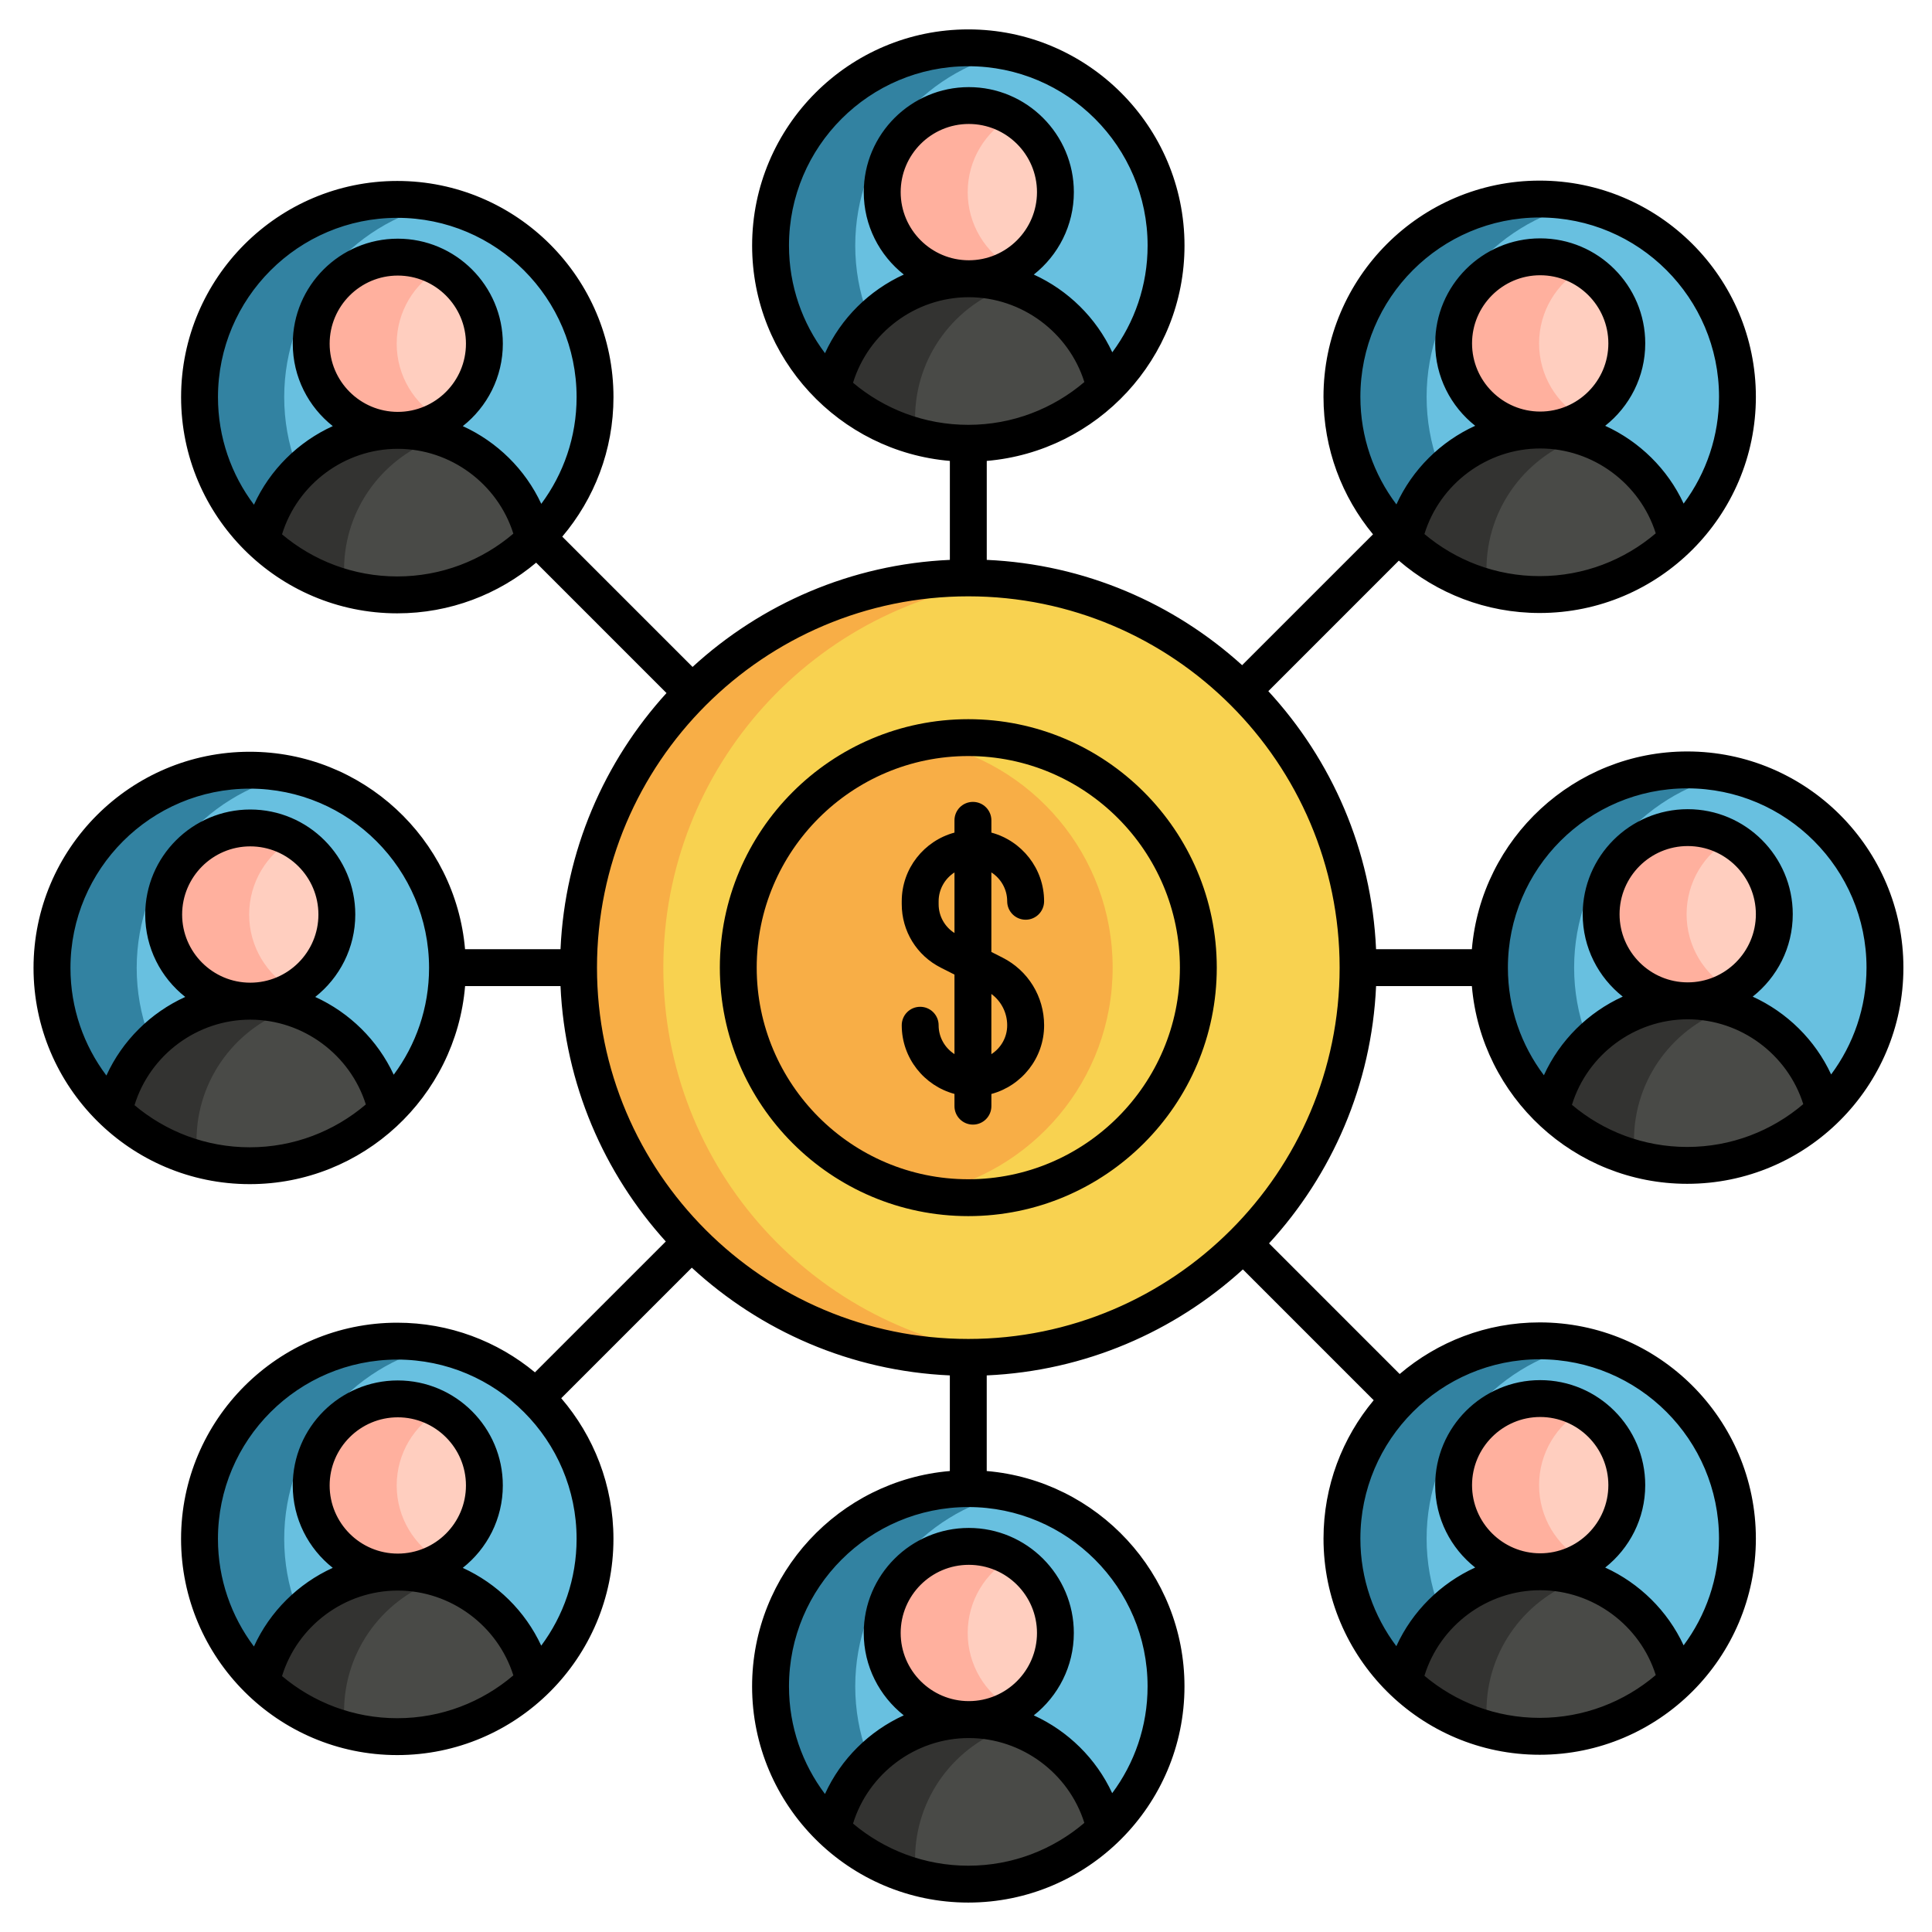 <?xml version="1.0" encoding="UTF-8"?>
<svg xmlns="http://www.w3.org/2000/svg" xmlns:xlink="http://www.w3.org/1999/xlink" version="1.1" id="Layer_1" x="0px" y="0px" width="85px" height="85px" viewBox="0 0 85 85" xml:space="preserve">
<g id="Layer_1_1_" display="none">
	<path display="inline" fill="#030303" d="M42.807,4.472c11.269,0,22.541,0.083,33.808-0.04c4.668-0.05,8.201,3.523,8.171,8.15   c-0.093,14.03-0.03,28.062-0.036,42.092c-0.001,3.911-2.402,6.93-6.115,7.725c-0.722,0.156-1.455,0.146-2.188,0.146   c-6.227,0.003-12.452,0.012-18.68-0.011c-0.637-0.005-0.884,0.112-0.861,0.819c0.055,1.888,0.041,3.774,0.005,5.662   c-0.011,0.575,0.123,0.765,0.731,0.756c2.533-0.035,5.07-0.043,7.604-0.002c2.022,0.033,3.799,0.73,5.179,2.271   c0.86,0.957,1.315,2.081,1.313,3.38c-0.004,1.27,0.004,2.536-0.002,3.807c-0.004,1.282-0.434,1.723-1.721,1.723   c-10.113,0.003-20.229,0-30.343,0c-7.945,0-15.89,0.002-23.835,0c-1.569,0-1.926-0.359-1.928-1.938c0-0.985,0-1.973,0-2.959   c0-3.25,1.911-5.522,5.111-6.137c1.094-0.208,2.189-0.146,3.286-0.151c1.888-0.014,3.776-0.037,5.662,0.014   c0.662,0.021,0.786-0.19,0.773-0.801c-0.04-1.858-0.05-3.723,0.003-5.578c0.021-0.73-0.233-0.864-0.905-0.862   c-6.311,0.022-12.622,0.006-18.933,0.018c-3.29,0.009-5.734-1.385-7.253-4.317c-0.511-0.986-0.75-2.062-0.75-3.174   c-0.003-14.371-0.021-28.738,0.01-43.105C0.925,7.689,4.33,4.485,8.742,4.481C20.098,4.464,31.452,4.472,42.807,4.472z    M74.936,42.17c-1.026,0.671-1.494,1.51-0.854,2.717c0.128,0.24,0.154,0.535,0.217,0.807c0.08,0.353,0.286,0.531,0.649,0.523   c1.06,0.271,2.118,0.547,3.18,0.819c1.106,0.296,2.214,0.595,3.322,0.888c0.353,0.094,0.618,0.137,0.601-0.416   c-0.041-1.316-0.031-2.638-0.002-3.955c0.01-0.432-0.166-0.585-0.546-0.673c-1.116-0.26-2.226-0.543-3.338-0.817   c-0.531-0.146-1.083-0.241-1.589-0.447C75.837,41.315,75.316,41.498,74.936,42.17z M80.848,39.854   c0.037,0.02,0.075,0.039,0.114,0.058c-0.017-0.042-0.034-0.083-0.051-0.125c-0.06-0.124-0.103-0.262-0.183-0.37   c-2.58-3.447-7.891-3.564-10.854-0.207c-0.59,0.668-1.184,0.963-2.063,0.733c-5.571-1.457-11.148-2.902-16.729-4.34   c-0.768-0.198-1.188-0.633-1.341-1.429c-0.646-3.31-3.31-5.64-6.655-5.796c-1.201-0.056-2.37,0.157-3.539,0.887   c1.757,0.452,3.354,0.897,4.969,1.264c0.905,0.206,1.41,0.689,1.625,1.59c0.287,1.202,0.631,2.391,0.979,3.577   c0.183,0.612,0.032,1.105-0.394,1.543c-0.94,0.97-1.888,1.936-2.826,2.907c-0.478,0.493-1.016,0.624-1.688,0.435   c-1.353-0.379-2.715-0.724-4.083-1.045c-0.324-0.076-0.655-0.3-1.094-0.127c0.127,0.184,0.211,0.325,0.315,0.45   c2.805,3.407,7.819,3.493,10.792,0.141c0.646-0.726,1.271-0.942,2.221-0.69c5.402,1.437,10.814,2.847,16.238,4.209   c1.008,0.254,1.539,0.721,1.732,1.756c0.355,1.889,1.434,3.345,3.023,4.399c2.127,1.416,5.152,1.556,6.933,0.339   c-0.248-0.279-0.608-0.271-0.923-0.354c-1.355-0.362-2.719-0.711-4.084-1.038c-0.698-0.168-1.145-0.553-1.333-1.251   c-0.338-1.247-0.7-2.488-1.039-3.734c-0.19-0.707-0.05-1.313,0.503-1.847c0.833-0.799,1.657-1.611,2.425-2.471   c0.642-0.716,1.328-0.907,2.259-0.643C77.672,39.123,79.232,39.597,80.848,39.854z M71.443,52.832   c-0.848-0.587-1.752-0.85-2.815-0.828c-3.257,0.059-6.517,0.061-9.772-0.003c-0.922-0.019-1.551,0.265-2.021,1.006   c-0.657,0.611-1.38,0.72-2.146,0.233c-1.453-0.924-2.764-0.811-4.408-0.139c-1.754,0.717-2.854,1.608-3.25,3.438   c-0.166,0.771-0.733,1.168-1.543,1.168c-1.771,0.002-3.542,0.002-5.313,0c-0.764-0.001-1.273-0.366-1.532-1.085   c-0.114-0.315-0.284-0.62-0.35-0.942c-0.254-1.255-0.949-2.021-2.247-2.209c-0.243-0.035-0.501-0.139-0.697-0.283   c-1.479-1.104-2.923-0.855-4.375,0.054c-0.766,0.479-1.487,0.379-2.144-0.234c-0.472-0.745-1.102-1.046-2.026-1.006   c-1.852,0.08-3.709,0.021-5.564,0.024c-4.58,0.009-9.161,0.021-13.741,0.031c-1.038-0.231-1.361-0.593-1.361-1.597   c-0.007-12.816-0.008-25.636,0-38.455c0-1.399,0.862-2.254,2.25-2.313C8.583,9.683,8.78,9.688,8.977,9.688   c22.568,0,45.134,0,67.705,0c0.281,0,0.563-0.004,0.844,0.021c1.107,0.103,1.912,0.931,1.99,2.044   c0.021,0.281,0.01,0.563,0.01,0.845c0,7.241,0,14.481,0.009,21.722c0,0.31-0.146,0.677,0.282,0.877   c0.785,0.365,1.439,0.938,2.223,1.531c0-0.281,0-0.44,0-0.6c0-7.974,0.008-15.947-0.004-23.92c-0.006-2.98-2.066-5.029-5.061-5.03   c-22.767-0.006-45.531-0.006-68.293,0C5.654,7.181,3.618,9.25,3.61,12.293c-0.008,3.156-0.002,6.311-0.002,9.467   c0,10.96,0.006,21.92-0.006,32.879c-0.002,1.52,0.449,2.82,1.55,3.873c1.112,1.066,2.479,1.317,3.97,1.316   c22.455-0.014,44.911-0.01,67.366-0.01c0.31,0,0.619-0.004,0.93-0.021c2.211-0.107,4.032-1.611,4.475-3.794   c0.342-1.685,0.078-3.396,0.15-5.233C78.824,53.631,75.311,54.195,71.443,52.832z M74.945,34.031   c0.308,0.015,0.627-0.016,0.922,0.054c0.855,0.204,0.976-0.165,0.972-0.946c-0.034-6.354-0.019-12.709-0.019-19.064   c0-1.797,0-1.797-1.872-1.635c-0.169-0.015-0.335-0.044-0.503-0.044C52.814,12.394,31.182,12.397,9.55,12.38   c-0.608,0-0.729,0.175-0.728,0.75c0.017,11.802,0.02,23.604-0.006,35.405c-0.001,0.705,0.233,0.802,0.849,0.799   c4.844-0.021,9.689-0.012,14.534-0.012c0.269,0,0.537,0,0.967,0c-0.768-0.805-0.59-1.563-0.155-2.262   c0.853-1.365,0.727-2.57,0.132-4.112c-0.715-1.852-1.674-3.013-3.592-3.436c-0.753-0.166-1.068-0.736-1.059-1.518   c0.021-1.662,0.005-3.323,0.006-4.985c0.001-1.238,0.155-1.615,1.328-1.917c1.692-0.437,2.481-1.452,3.196-3.057   c0.773-1.735,0.805-3.118-0.13-4.655c-0.489-0.804-0.248-1.476,0.405-2.103c1.138-1.091,2.236-2.224,3.353-3.339   c0.917-0.916,1.249-1.059,2.363-0.427c1.477,0.838,2.726,0.743,4.346,0.105c1.782-0.702,2.845-1.629,3.262-3.439   c0.199-0.863,0.836-1.189,1.712-1.175c1.548,0.027,3.099,0.007,4.646,0.007c1.457,0,1.775,0.124,2.166,1.48   c0.442,1.54,1.338,2.305,2.832,2.987c1.822,0.833,3.313,0.928,4.961-0.115c0.65-0.41,1.287-0.222,1.828,0.331   c0.905,0.927,1.825,1.839,2.748,2.75c1.911,1.888,1.873,1.699,0.729,4.084c-0.419,0.874-0.572,1.615,0.011,2.481   c0.37,0.548,0.657,1.205,0.782,1.852c0.205,1.044,0.806,1.515,1.77,1.842c2.659,0.903,2.346,0.848,2.355,3.405   c0.004,0.758-0.247,1.707,0.111,2.224c0.394,0.564,1.435,0.473,2.182,0.703c0.023,0.008,0.053,0.018,0.079,0.028   c0.321,0.131,0.567,0.053,0.823-0.2C70.182,35.062,72.412,34.192,74.945,34.031z M28.872,35.802   c-0.384-7.415,5.85-14.176,13.27-14.392c7.521-0.219,13.526,4.876,14.538,12.356c0.051,0.375,0.184,0.542,0.524,0.628   c1.553,0.393,3.104,0.795,4.653,1.2c0.383,0.1,0.592,0.101,0.604-0.429c0.043-1.681,0.068-1.681-1.525-2.302   c-0.263-0.102-0.519-0.222-0.785-0.305c-0.648-0.203-1.034-0.629-1.195-1.291c-0.393-1.594-1.021-3.091-1.874-4.496   c-0.317-0.524-0.33-1.057-0.063-1.607c0.172-0.354,0.32-0.717,0.48-1.077c0.563-1.26,0.564-1.263-0.406-2.227   c-0.558-0.555-1.046-1.376-1.714-1.571c-0.721-0.211-1.489,0.494-2.226,0.823c-0.688,0.308-1.271,0.292-1.906-0.106   c-1.102-0.689-2.273-1.287-3.54-1.542c-1.326-0.268-2.115-0.93-2.392-2.239c-0.033-0.162-0.146-0.31-0.176-0.472   c-0.168-0.87-0.664-1.171-1.55-1.069c-0.859,0.099-1.88-0.213-2.564,0.152c-0.661,0.354-0.703,1.461-1.011,2.238   c-0.252,0.637-0.655,1.001-1.322,1.157c-0.987,0.23-1.962,0.541-2.853,1.019c-2.883,1.548-1.911,1.406-5.009,0.099   c-0.406-0.171-0.671-0.167-0.946,0.18c-0.173,0.219-0.398,0.397-0.594,0.6c-0.548,0.563-1.422,1.067-1.547,1.714   c-0.124,0.638,0.483,1.436,0.82,2.14c0.334,0.699,0.313,1.323-0.105,1.989c-0.673,1.076-1.271,2.223-1.501,3.464   c-0.261,1.414-1.067,2.091-2.37,2.493c-1.407,0.433-1.39,0.504-1.383,1.952c0.004,0.787-0.25,1.764,0.121,2.307   c0.369,0.541,1.362,0.688,2.107,0.931c0.758,0.247,1.151,0.742,1.317,1.491c0.232,1.047,0.506,2.131,1.123,2.981   c1.118,1.539,1.053,2.987,0.071,4.498c-0.367,0.563-0.319,1.021,0.257,1.407c0.137,0.093,0.237,0.24,0.362,0.354   c0.6,0.545,1.05,1.491,1.784,1.58c0.679,0.082,1.458-0.479,2.158-0.828c0.678-0.338,1.277-0.304,1.906,0.103   c0.806,0.521,1.659,1.056,2.582,1.216c2.109,0.36,3.345,1.505,3.743,3.588c0.078,0.408,0.328,0.521,0.729,0.512   c0.816-0.027,1.64-0.06,2.449,0.006c0.662,0.054,0.958-0.209,1.131-0.813c0.16-0.563,0.438-1.096,0.633-1.649   c0.193-0.557,0.563-0.903,1.122-1.039c1.653-0.396,3.199-1.056,4.654-1.928c0.474-0.281,0.938-0.295,1.449-0.103   c0.854,0.321,1.705,1.192,2.527,0.896c0.791-0.285,1.315-1.265,2.02-1.869c0.511-0.438,0.572-0.812,0.277-1.424   c-0.369-0.772-1.063-1.557-0.851-2.416c0.226-0.895-0.206-0.964-0.798-1.089c-0.305-0.063-0.619-0.103-0.898-0.224   c-0.559-0.242-0.869-0.075-1.246,0.408c-2.629,3.394-6.104,5.318-10.395,5.502C35.58,49.609,29.284,43.768,28.872,35.802z    M42.837,78.238c7.856,0,15.714,0.005,23.572-0.008c0.858-0.002,2.01,0.379,2.493-0.174c0.424-0.483,0.103-1.607,0.137-2.447   c0.041-0.998-0.413-1.729-1.189-2.289c-0.899-0.65-1.928-0.862-3.023-0.862c-14.674,0.005-29.345,0.004-44.017,0.004   c-0.226,0-0.451-0.002-0.675,0.017c-2.325,0.191-3.51,1.459-3.51,3.748c0,0.338,0.051,0.688-0.01,1.012   c-0.168,0.904,0.253,1.021,1.05,1.021C26.053,78.229,34.445,78.238,42.837,78.238z M42.756,69.755   c3.547,0,7.096-0.009,10.645,0.011c0.55,0.002,0.803-0.092,0.787-0.729c-0.043-1.913-0.039-3.83-0.004-5.743   c0.012-0.62-0.238-0.761-0.791-0.76c-7.098,0.01-14.19,0.011-21.29-0.005c-0.522,0-0.676,0.166-0.669,0.68   c0.025,1.941,0.036,3.887-0.005,5.828c-0.012,0.615,0.199,0.734,0.767,0.73C35.717,69.743,39.237,69.755,42.756,69.755z    M51.479,42.481c-0.918-0.495-1.563-0.34-2.375,0.355c-5.365,4.607-13.638,2.094-15.628-4.689   c-0.187-0.637-0.344-1.272,0.176-1.829c0.523-0.561,1.155-0.438,1.806-0.269c2.121,0.552,4.249,1.08,6.369,1.632   c0.311,0.081,0.543,0.148,0.837-0.112c1.762-1.557,1.749-1.543,1.166-3.745c-0.151-0.574-0.44-0.801-0.995-0.934   c-2.103-0.508-4.196-1.057-6.287-1.612c-1.507-0.4-1.809-1.489-0.745-2.606c4.949-5.192,13.729-3.345,16.175,3.403   c0.072,0.211,0.139,0.427,0.207,0.641c0.244,0.746,0.99,0.717,1.473,0.663c0.434-0.049,0.104-0.634,0.017-0.957   c-1.271-4.605-5.249-7.93-9.894-8.291c-4.812-0.374-9.317,2.3-11.229,6.659c-1.946,4.435-0.879,9.558,2.675,12.853   C39.92,48.001,47.711,47.467,51.479,42.481z M60.552,49.271c2.269,0,4.388,0,6.589,0c-0.58-0.953-1.072-1.862-1.315-2.875   c-0.068-0.282-0.271-0.342-0.482-0.396c-1.711-0.445-3.426-0.873-5.133-1.327c-0.517-0.136-0.563,0.084-0.401,0.468   c0.281,0.672,0.575,1.338,0.896,1.994C61.05,47.855,61.2,48.557,60.552,49.271z"></path>
	<path display="inline" fill="#D7EBFD" d="M74.945,34.031c-2.533,0.161-4.766,1.03-6.59,2.832c-0.256,0.253-0.502,0.332-0.824,0.2   c-0.026-0.011-0.053-0.02-0.079-0.028c-0.747-0.23-1.788-0.139-2.181-0.703c-0.359-0.518-0.108-1.466-0.112-2.224   c-0.013-2.558,0.304-2.502-2.357-3.405c-0.962-0.327-1.563-0.798-1.768-1.842c-0.125-0.647-0.412-1.304-0.782-1.852   c-0.583-0.867-0.43-1.607-0.011-2.481c1.147-2.385,1.186-2.196-0.728-4.084c-0.924-0.91-1.844-1.823-2.746-2.75   c-0.543-0.553-1.181-0.741-1.828-0.331c-1.651,1.042-3.142,0.947-4.961,0.115c-1.494-0.682-2.393-1.447-2.834-2.987   c-0.392-1.356-0.707-1.479-2.164-1.48c-1.551,0-3.102,0.021-4.647-0.007c-0.876-0.015-1.513,0.312-1.712,1.175   c-0.417,1.81-1.48,2.737-3.262,3.439c-1.62,0.638-2.869,0.733-4.346-0.105c-1.115-0.632-1.446-0.489-2.363,0.427   c-1.116,1.115-2.214,2.248-3.353,3.339c-0.653,0.627-0.895,1.298-0.405,2.103c0.935,1.538,0.903,2.92,0.13,4.655   c-0.714,1.604-1.503,2.62-3.196,3.057c-1.173,0.303-1.327,0.679-1.328,1.917c-0.001,1.662,0.014,3.324-0.006,4.985   c-0.009,0.782,0.305,1.352,1.059,1.518c1.918,0.422,2.877,1.584,3.592,3.436c0.595,1.542,0.721,2.747-0.132,4.112   c-0.435,0.695-0.613,1.457,0.155,2.262c-0.43,0-0.698,0-0.967,0c-4.844,0-9.689-0.012-14.534,0.012   c-0.616,0.003-0.85-0.094-0.849-0.799C8.843,36.733,8.84,24.931,8.823,13.129c0-0.575,0.12-0.75,0.728-0.75   c21.631,0.017,43.264,0.014,64.895,0.016c0.168,0,0.334,0.029,0.505,0.044C74.947,19.637,74.945,26.834,74.945,34.031z"></path>
	<path display="inline" fill="#E8EBED" d="M28.825,53.007c0.657,0.613,1.378,0.714,2.144,0.234c1.452-0.909,2.897-1.157,4.375-0.054   c0.196,0.146,0.455,0.248,0.697,0.282c1.298,0.188,1.993,0.955,2.247,2.21c0.065,0.322,0.236,0.627,0.35,0.942   c0.259,0.719,0.768,1.084,1.532,1.085c1.771,0.002,3.543,0.002,5.314,0c0.809,0,1.379-0.396,1.545-1.168   c0.394-1.829,1.494-2.725,3.248-3.438c1.646-0.672,2.957-0.785,4.408,0.139c0.766,0.484,1.485,0.378,2.146-0.233   c4.573,0.004,9.146,0.007,13.721,0.015c0.315,0,0.614-0.035,0.892-0.188c3.867,1.364,7.384,0.799,10.602-2.063   c-0.07,1.843,0.188,3.553-0.148,5.233c-0.441,2.183-2.266,3.687-4.477,3.794c-0.313,0.018-0.62,0.021-0.932,0.021   c-22.453,0-44.909-0.004-67.364,0.011c-1.49,0.001-2.858-0.25-3.97-1.315c-1.101-1.055-1.552-2.356-1.55-3.873   C3.615,43.68,3.608,32.72,3.608,21.76c0-3.156-0.006-6.311,0.002-9.467C3.618,9.25,5.654,7.181,8.678,7.18   c22.765-0.006,45.53-0.006,68.294,0c2.99,0,5.055,2.05,5.06,5.03c0.012,7.974,0.004,15.947,0.004,23.92c0,0.159,0,0.318,0,0.6   c-0.78-0.593-1.435-1.166-2.22-1.531c-0.434-0.2-0.285-0.567-0.285-0.877c-0.008-7.241-0.006-14.481-0.006-21.722   c0-0.282,0.009-0.564-0.012-0.845c-0.076-1.114-0.884-1.942-1.988-2.044c-0.28-0.026-0.563-0.021-0.846-0.021   c-22.568-0.001-45.138-0.001-67.706,0c-0.197,0-0.395-0.005-0.592,0.003c-1.388,0.059-2.249,0.914-2.25,2.313   c-0.005,12.818-0.004,25.638,0,38.457c0,1.004,0.324,1.362,1.361,1.596c-0.106,0.771,0.311,0.967,0.993,0.965   C15.267,53.011,22.046,53.011,28.825,53.007z"></path>
	<path display="inline" fill="#FBDD75" d="M28.872,35.802c0.413,7.966,6.708,13.808,14.671,13.474   c4.289-0.18,7.766-2.105,10.395-5.5c0.375-0.482,0.688-0.649,1.246-0.407c0.279,0.118,0.596,0.159,0.898,0.224   c0.592,0.125,1.021,0.194,0.798,1.092c-0.216,0.856,0.479,1.641,0.851,2.414c0.295,0.611,0.23,0.983-0.277,1.426   c-0.701,0.604-1.229,1.584-2.021,1.869c-0.822,0.295-1.674-0.576-2.523-0.897c-0.516-0.192-0.979-0.181-1.451,0.103   c-1.455,0.872-3.001,1.53-4.654,1.928c-0.563,0.137-0.929,0.482-1.119,1.037c-0.195,0.559-0.476,1.086-0.636,1.651   c-0.173,0.604-0.469,0.866-1.131,0.813c-0.813-0.063-1.633-0.035-2.449-0.008c-0.4,0.014-0.651-0.103-0.729-0.511   c-0.398-2.083-1.634-3.226-3.743-3.588c-0.923-0.16-1.776-0.694-2.582-1.216c-0.629-0.403-1.228-0.438-1.906-0.104   c-0.7,0.351-1.479,0.91-2.158,0.83c-0.734-0.09-1.184-1.035-1.784-1.58c-0.125-0.111-0.225-0.262-0.362-0.354   c-0.576-0.387-0.625-0.844-0.257-1.407c0.982-1.511,1.046-2.959-0.071-4.498c-0.617-0.851-0.891-1.934-1.123-2.981   c-0.166-0.749-0.559-1.244-1.317-1.491c-0.745-0.243-1.738-0.39-2.107-0.931c-0.371-0.543-0.116-1.521-0.121-2.307   c-0.007-1.448-0.024-1.519,1.383-1.952c1.303-0.402,2.109-1.079,2.37-2.493c0.23-1.242,0.828-2.389,1.501-3.464   c0.418-0.666,0.44-1.29,0.105-1.989c-0.337-0.704-0.944-1.502-0.82-2.14c0.125-0.646,0.999-1.151,1.547-1.714   c0.196-0.202,0.421-0.38,0.594-0.6c0.275-0.347,0.54-0.351,0.946-0.18c3.098,1.307,2.126,1.449,5.009-0.099   c0.891-0.478,1.866-0.789,2.853-1.019c0.667-0.155,1.07-0.52,1.322-1.157c0.308-0.777,0.35-1.885,1.011-2.238   c0.684-0.366,1.705-0.054,2.564-0.152c0.888-0.102,1.382,0.2,1.552,1.069c0.027,0.163,0.141,0.31,0.174,0.472   c0.273,1.309,1.063,1.971,2.392,2.239c1.265,0.255,2.44,0.853,3.54,1.542c0.637,0.398,1.223,0.414,1.906,0.106   c0.732-0.329,1.505-1.034,2.226-0.823c0.668,0.195,1.156,1.016,1.714,1.571c0.973,0.964,0.969,0.967,0.406,2.227   c-0.16,0.359-0.311,0.723-0.482,1.077c-0.268,0.551-0.256,1.083,0.063,1.607c0.851,1.404,1.481,2.901,1.874,4.496   c0.16,0.662,0.547,1.087,1.197,1.291c0.268,0.083,0.521,0.203,0.785,0.305c1.596,0.622,1.566,0.621,1.523,2.302   c-0.014,0.53-0.225,0.529-0.604,0.429c-1.549-0.404-3.103-0.807-4.652-1.2c-0.342-0.086-0.475-0.253-0.525-0.628   c-1.011-7.48-7.016-12.575-14.537-12.356C34.722,21.625,28.488,28.387,28.872,35.802z"></path>
	<path display="inline" fill="#EBEEF0" d="M42.837,78.238c-8.393,0-16.785-0.012-25.177,0.018c-0.797,0.002-1.218-0.113-1.05-1.018   c0.061-0.326,0.01-0.674,0.01-1.012c0-2.289,1.186-3.56,3.51-3.748c0.224-0.021,0.45-0.02,0.675-0.02   c14.672,0,29.345,0.001,44.017-0.004c1.099,0,2.123,0.212,3.025,0.861c0.774,0.562,1.229,1.289,1.188,2.287   c-0.034,0.842,0.287,1.965-0.139,2.447c-0.481,0.553-1.635,0.172-2.492,0.174C58.552,78.243,50.693,78.238,42.837,78.238z"></path>
	<path display="inline" fill="#817481" d="M80.846,39.855c-1.611-0.258-3.174-0.732-4.738-1.177   c-0.93-0.264-1.614-0.073-2.258,0.643c-0.768,0.86-1.592,1.672-2.425,2.471c-0.553,0.531-0.694,1.14-0.503,1.845   c0.339,1.248,0.701,2.489,1.039,3.736c0.189,0.7,0.635,1.083,1.333,1.251c1.366,0.327,2.728,0.676,4.084,1.038   c0.313,0.084,0.675,0.072,0.923,0.352c-1.779,1.219-4.805,1.08-6.932-0.336c-1.594-1.058-2.668-2.514-3.023-4.4   c-0.195-1.034-0.729-1.504-1.734-1.756c-5.424-1.362-10.836-2.771-16.237-4.208c-0.947-0.252-1.575-0.036-2.222,0.69   c-2.975,3.353-7.986,3.269-10.792-0.141c-0.104-0.125-0.188-0.266-0.315-0.45c0.438-0.173,0.77,0.052,1.094,0.127   c1.368,0.321,2.731,0.666,4.083,1.045c0.673,0.189,1.21,0.058,1.689-0.435c0.938-0.971,1.885-1.937,2.824-2.907   c0.428-0.438,0.572-0.932,0.395-1.543c-0.354-1.186-0.691-2.375-0.979-3.577c-0.215-0.901-0.719-1.385-1.625-1.59   c-1.614-0.367-3.21-0.813-4.968-1.264c1.169-0.73,2.338-0.943,3.539-0.887c3.346,0.157,6.012,2.487,6.655,5.796   c0.153,0.795,0.573,1.23,1.341,1.429c5.577,1.438,11.154,2.883,16.729,4.34c0.88,0.23,1.472-0.064,2.062-0.733   c2.965-3.358,8.271-3.24,10.854,0.207c0.08,0.108,0.123,0.246,0.183,0.37C80.891,39.81,80.867,39.832,80.846,39.855z"></path>
	<path display="inline" fill="#A499A4" d="M42.756,69.755c-3.52,0-7.04-0.012-10.56,0.013c-0.568,0.004-0.779-0.115-0.767-0.729   c0.041-1.939,0.03-3.889,0.005-5.828c-0.006-0.516,0.147-0.681,0.669-0.678c7.096,0.014,14.192,0.013,21.29,0.003   c0.553-0.001,0.803,0.14,0.791,0.76c-0.035,1.913-0.039,3.83,0.004,5.743c0.016,0.638-0.237,0.729-0.787,0.729   C49.854,69.746,46.305,69.755,42.756,69.755z"></path>
	<path display="inline" fill="#E7E9EB" d="M51.479,42.481c-3.768,4.985-11.559,5.52-16.255,1.162   c-3.554-3.293-4.621-8.417-2.675-12.854c1.912-4.359,6.421-7.033,11.229-6.659c4.646,0.361,8.623,3.686,9.895,8.291   c0.09,0.322,0.417,0.908-0.018,0.957c-0.479,0.054-1.228,0.083-1.473-0.663c-0.068-0.213-0.134-0.43-0.207-0.641   c-2.443-6.748-11.226-8.595-16.174-3.403c-1.064,1.117-0.762,2.207,0.745,2.606c2.091,0.555,4.184,1.104,6.287,1.612   c0.552,0.133,0.843,0.36,0.995,0.934c0.583,2.202,0.596,2.188-1.166,3.745c-0.294,0.26-0.526,0.193-0.837,0.112   c-2.121-0.553-4.248-1.081-6.369-1.632c-0.65-0.169-1.283-0.292-1.806,0.269c-0.52,0.556-0.363,1.191-0.176,1.829   c1.993,6.784,10.264,9.297,15.629,4.689C49.913,42.141,50.561,41.986,51.479,42.481z"></path>
	<path display="inline" fill="#C3E1FE" d="M74.945,34.031c0-7.197,0.002-14.394,0.003-21.591c1.872-0.162,1.872-0.162,1.872,1.635   c0,6.355-0.016,12.71,0.019,19.064c0.004,0.781-0.114,1.149-0.972,0.946C75.572,34.015,75.253,34.046,74.945,34.031z"></path>
	<path display="inline" fill="#D4E8FA" d="M60.552,49.271c0.648-0.715,0.498-1.416,0.147-2.14c-0.318-0.653-0.612-1.321-0.896-1.993   c-0.16-0.385-0.109-0.604,0.403-0.469c1.707,0.454,3.422,0.885,5.133,1.327c0.212,0.058,0.414,0.112,0.481,0.396   c0.246,1.014,0.738,1.922,1.318,2.875C64.939,49.271,62.82,49.271,60.552,49.271z"></path>
	<path display="inline" fill="#D2E4F3" d="M28.825,53.007c-6.779,0.004-13.559,0.004-20.338,0.017   c-0.683,0.002-1.099-0.192-0.993-0.965c4.58-0.012,9.161-0.021,13.741-0.033c1.855-0.004,3.712,0.059,5.564-0.021   C27.724,51.961,28.353,52.262,28.825,53.007z"></path>
	<path display="inline" fill="#E6E9EC" d="M78.164,42.063c1.111,0.274,2.223,0.557,3.338,0.817c0.38,0.088,0.557,0.242,0.546,0.673   c-0.03,1.317-0.039,2.639,0.002,3.955c0.019,0.553-0.248,0.51-0.601,0.416c-1.108-0.293-2.215-0.592-3.322-0.888   C78.141,45.379,78.15,43.721,78.164,42.063z"></path>
	<path display="inline" fill="#C2DFFB" d="M78.164,42.063c-0.014,1.658-0.023,3.315-0.037,4.974c-1.061-0.273-2.12-0.547-3.18-0.819   c-0.004-1.35-0.008-2.698-0.012-4.047c0.381-0.673,0.898-0.855,1.64-0.554C77.081,41.822,77.633,41.918,78.164,42.063z"></path>
	<path display="inline" fill="#D2E4F3" d="M71.443,52.832c-0.277,0.154-0.576,0.189-0.895,0.188   c-4.572-0.008-9.146-0.01-13.721-0.014c0.473-0.742,1.104-1.023,2.021-1.006c3.256,0.063,6.519,0.063,9.772,0.003   C69.691,51.982,70.598,52.245,71.443,52.832z"></path>
	<path display="inline" fill="#D3E6F8" d="M74.936,42.17c0.004,1.35,0.008,2.698,0.015,4.047c-0.363,0.008-0.569-0.174-0.649-0.523   c-0.063-0.271-0.089-0.563-0.217-0.807C73.441,43.682,73.906,42.841,74.936,42.17z"></path>
	<path display="inline" fill="#817481" d="M80.911,39.788c0.017,0.042,0.034,0.083,0.051,0.125c-0.039-0.02-0.077-0.039-0.114-0.058   C80.867,39.832,80.891,39.81,80.911,39.788z"></path>
</g>
<circle fill="#F8D250" cx="42.601" cy="42.572" r="17.148"></circle>
<path fill="#F8AE46" d="M29.184,42.572c0-8.839,6.69-16.116,15.283-17.046c-0.62-0.067-1.242-0.101-1.866-0.101  c-9.471,0-17.147,7.677-17.147,17.147c0,9.471,7.677,17.148,17.147,17.148c0.63,0,1.253-0.034,1.866-0.102  C35.874,58.688,29.184,51.412,29.184,42.572L29.184,42.572z"></path>
<circle fill="#F8AE46" cx="42.602" cy="42.572" r="10.12"></circle>
<path fill="#F8D250" d="M42.602,32.452c-0.632,0-1.264,0.06-1.885,0.178c4.688,0.884,8.235,4.998,8.235,9.942  c0,4.944-3.547,9.059-8.235,9.942c0.622,0.118,1.253,0.178,1.885,0.179c5.59,0,10.121-4.53,10.121-10.121  C52.723,36.983,48.191,32.452,42.602,32.452z"></path>
<circle fill="#68C0E0" cx="42.601" cy="10.803" r="8.7"></circle>
<path fill="#3282A1" d="M37.627,10.803c0-4.166,2.927-7.645,6.837-8.498c-0.611-0.134-1.236-0.201-1.863-0.202  c-4.805,0-8.699,3.895-8.699,8.7c0,4.805,3.895,8.7,8.699,8.7c0.64,0,1.263-0.071,1.863-0.202  C40.554,18.448,37.627,14.969,37.627,10.803z"></path>
<circle fill="#FFCEBF" cx="42.625" cy="8.452" r="3.809"></circle>
<path fill="#FFB09E" d="M42.575,8.453c0-1.42,0.777-2.658,1.929-3.313c-0.573-0.327-1.222-0.498-1.88-0.497  c-2.104,0-3.81,1.706-3.81,3.81c0,2.104,1.707,3.81,3.81,3.81c0.684,0,1.326-0.182,1.88-0.497  C43.353,11.11,42.575,9.873,42.575,8.453z"></path>
<path fill="#494A47" d="M42.624,12.266c-2.949,0-5.412,2.08-6.003,4.853c1.56,1.477,3.664,2.385,5.981,2.385  c2.336,0,4.454-0.922,6.017-2.42C48.014,14.328,45.56,12.266,42.624,12.266z"></path>
<path fill="#333331" d="M42.624,12.266c-2.949,0-5.412,2.08-6.003,4.853c1.026,0.974,2.276,1.682,3.638,2.063v-0.776  c0-2.732,1.786-5.046,4.253-5.842C43.9,12.365,43.264,12.266,42.624,12.266z"></path>
<circle fill="#68C0E0" cx="10.989" cy="42.586" r="8.699"></circle>
<path fill="#3282A1" d="M6.014,42.586c0-4.166,2.928-7.645,6.837-8.498c-0.611-0.134-1.236-0.202-1.862-0.202  c-4.805,0-8.7,3.895-8.7,8.7c0,4.806,3.896,8.699,8.7,8.699c0.639,0,1.262-0.07,1.862-0.202C8.941,50.231,6.014,46.751,6.014,42.586  z"></path>
<circle fill="#FFCEBF" cx="11.011" cy="40.235" r="3.809"></circle>
<path fill="#FFB09E" d="M10.962,40.236c0-1.42,0.777-2.657,1.929-3.313c-0.573-0.327-1.222-0.498-1.881-0.498  c-2.104,0-3.809,1.706-3.809,3.81s1.705,3.81,3.809,3.81c0.685,0,1.326-0.182,1.881-0.497  C11.739,42.893,10.962,41.655,10.962,40.236z"></path>
<path fill="#494A47" d="M11.011,44.048c-2.949,0-5.412,2.081-6.003,4.854c1.56,1.477,3.664,2.385,5.981,2.385  c2.335,0,4.455-0.923,6.017-2.42C16.402,46.11,13.948,44.048,11.011,44.048L11.011,44.048z"></path>
<path fill="#333331" d="M11.011,44.048c-2.949,0-5.412,2.081-6.003,4.854c1.026,0.974,2.276,1.682,3.638,2.063v-0.776  c0-2.732,1.786-5.047,4.253-5.842C12.288,44.148,11.651,44.048,11.011,44.048z"></path>
<circle fill="#68C0E0" cx="74.23" cy="42.573" r="8.7"></circle>
<path fill="#3282A1" d="M69.255,42.572c0-4.165,2.929-7.645,6.838-8.498c-0.612-0.134-1.235-0.202-1.862-0.202  c-4.806,0-8.701,3.895-8.701,8.699c0,4.805,3.896,8.701,8.701,8.701c0.64,0,1.263-0.072,1.862-0.202  C72.184,50.217,69.255,46.736,69.255,42.572z"></path>
<circle fill="#FFCEBF" cx="74.253" cy="40.22" r="3.809"></circle>
<path fill="#FFB09E" d="M74.203,40.222c0-1.42,0.778-2.657,1.93-3.313c-0.572-0.326-1.221-0.498-1.881-0.497  c-2.104,0-3.81,1.706-3.81,3.81c0,2.104,1.706,3.809,3.81,3.809c0.685,0,1.326-0.181,1.881-0.497  C74.981,42.879,74.203,41.642,74.203,40.222z"></path>
<path fill="#494A47" d="M74.253,44.034c-2.949,0-5.412,2.08-6.003,4.853c1.56,1.479,3.663,2.386,5.98,2.386  c2.335,0,4.454-0.923,6.018-2.421C79.643,46.097,77.189,44.034,74.253,44.034L74.253,44.034z"></path>
<path fill="#333331" d="M74.253,44.034c-2.949,0-5.412,2.08-6.003,4.853c1.026,0.975,2.274,1.683,3.638,2.063v-0.776  c0-2.733,1.785-5.047,4.252-5.843C75.53,44.134,74.894,44.034,74.253,44.034z"></path>
<circle fill="#68C0E0" cx="17.479" cy="17.472" r="8.7"></circle>
<path fill="#3282A1" d="M12.504,17.472c0-4.166,2.928-7.645,6.838-8.498c-0.613-0.134-1.237-0.202-1.863-0.202  c-4.805,0-8.7,3.895-8.7,8.7c0,4.805,3.896,8.7,8.7,8.7c0.639,0,1.263-0.071,1.863-0.202C15.433,25.117,12.504,21.637,12.504,17.472  L12.504,17.472z"></path>
<circle fill="#FFCEBF" cx="17.502" cy="15.121" r="3.81"></circle>
<path fill="#FFB09E" d="M17.453,15.122c0-1.419,0.778-2.657,1.929-3.313c-0.573-0.326-1.221-0.498-1.881-0.497  c-2.104,0-3.809,1.706-3.809,3.81s1.706,3.809,3.809,3.809c0.685,0,1.326-0.181,1.881-0.497  C18.231,17.779,17.453,16.542,17.453,15.122z"></path>
<path fill="#494A47" d="M17.501,18.935c-2.949,0-5.412,2.08-6.002,4.853c1.559,1.477,3.664,2.385,5.98,2.385  c2.335,0,4.455-0.922,6.018-2.421C22.892,20.997,20.438,18.935,17.501,18.935L17.501,18.935z"></path>
<path fill="#333331" d="M17.501,18.935c-2.949,0-5.412,2.08-6.002,4.853c1.027,0.974,2.275,1.682,3.638,2.063v-0.777  c0-2.732,1.785-5.046,4.252-5.842C18.779,19.035,18.143,18.934,17.501,18.935L17.501,18.935z"></path>
<circle fill="#68C0E0" cx="67.739" cy="17.458" r="8.7"></circle>
<path fill="#3282A1" d="M62.765,17.458c0-4.166,2.929-7.645,6.838-8.499c-0.612-0.133-1.237-0.201-1.863-0.202  c-4.805,0-8.7,3.895-8.7,8.7c0,4.805,3.896,8.7,8.7,8.7c0.64,0,1.262-0.071,1.863-0.202C65.693,25.103,62.765,21.624,62.765,17.458  L62.765,17.458z"></path>
<circle fill="#FFCEBF" cx="67.762" cy="15.104" r="3.809"></circle>
<path fill="#FFB09E" d="M67.713,15.108c0-1.419,0.778-2.658,1.93-3.313c-0.573-0.326-1.221-0.498-1.881-0.497  c-2.104,0-3.81,1.706-3.81,3.81s1.706,3.81,3.81,3.81c0.685,0,1.325-0.181,1.881-0.497C68.49,17.765,67.713,16.528,67.713,15.108z"></path>
<path fill="#494A47" d="M67.762,18.92c-2.948,0-5.411,2.08-6.003,4.853c1.559,1.477,3.664,2.385,5.98,2.385  c2.336,0,4.455-0.922,6.019-2.42C73.152,20.983,70.699,18.92,67.762,18.92z"></path>
<path fill="#333331" d="M67.762,18.92c-2.948,0-5.411,2.08-6.003,4.853c1.027,0.974,2.275,1.682,3.639,2.063V25.06  c0-2.732,1.785-5.046,4.252-5.842C69.04,19.02,68.403,18.92,67.762,18.92z"></path>
<circle fill="#68C0E0" cx="17.479" cy="67.705" r="8.699"></circle>
<path fill="#3282A1" d="M12.504,67.704c0-4.164,2.928-7.645,6.838-8.498c-0.613-0.134-1.237-0.2-1.863-0.202  c-4.805,0-8.7,3.896-8.7,8.7c0,4.806,3.896,8.7,8.7,8.7c0.639,0,1.263-0.07,1.863-0.201C15.433,75.35,12.504,71.87,12.504,67.704z"></path>
<circle fill="#FFCEBF" cx="17.503" cy="65.354" r="3.81"></circle>
<path fill="#FFB09E" d="M17.453,65.354c0-1.42,0.778-2.657,1.929-3.313c-0.573-0.327-1.221-0.498-1.881-0.497  c-2.104,0-3.809,1.706-3.809,3.81s1.706,3.81,3.809,3.81c0.685,0,1.326-0.182,1.881-0.497  C18.231,68.012,17.453,66.774,17.453,65.354z"></path>
<path fill="#494A47" d="M17.501,69.167c-2.949,0-5.412,2.081-6.002,4.854c1.559,1.477,3.664,2.384,5.98,2.384  c2.335,0,4.455-0.921,6.018-2.419C22.892,71.23,20.438,69.167,17.501,69.167z"></path>
<path fill="#333331" d="M17.501,69.167c-2.949,0-5.412,2.081-6.002,4.854c1.027,0.974,2.275,1.681,3.638,2.063v-0.776  c0-2.732,1.785-5.047,4.252-5.843C18.779,69.268,18.143,69.167,17.501,69.167z"></path>
<circle fill="#68C0E0" cx="67.739" cy="67.691" r="8.7"></circle>
<path fill="#3282A1" d="M62.765,67.691c0-4.166,2.929-7.646,6.838-8.498c-0.612-0.134-1.237-0.202-1.863-0.202  c-4.805,0-8.7,3.896-8.7,8.7s3.896,8.7,8.7,8.7c0.64,0,1.262-0.072,1.863-0.203C65.693,75.336,62.765,71.855,62.765,67.691z"></path>
<circle fill="#FFCEBF" cx="67.76" cy="65.342" r="3.81"></circle>
<path fill="#FFB09E" d="M67.713,65.34c0-1.419,0.778-2.656,1.93-3.313c-0.573-0.325-1.221-0.497-1.881-0.496  c-2.104,0-3.81,1.705-3.81,3.809c0,2.105,1.706,3.811,3.81,3.811c0.685,0,1.325-0.181,1.881-0.497  C68.49,67.998,67.713,66.761,67.713,65.34L67.713,65.34z"></path>
<path fill="#494A47" d="M67.762,69.152c-2.948,0-5.411,2.081-6.003,4.854c1.559,1.478,3.664,2.386,5.98,2.386  c2.336,0,4.455-0.923,6.019-2.421C73.152,71.216,70.699,69.152,67.762,69.152z"></path>
<path fill="#333331" d="M67.762,69.152c-2.948,0-5.411,2.081-6.003,4.854c1.027,0.974,2.275,1.683,3.639,2.063v-0.777  c0-2.731,1.785-5.046,4.252-5.843C69.04,69.253,68.403,69.152,67.762,69.152z"></path>
<circle fill="#68C0E0" cx="42.601" cy="74.193" r="8.7"></circle>
<path fill="#3282A1" d="M37.627,74.193c0-4.164,2.927-7.645,6.837-8.498c-0.611-0.134-1.236-0.2-1.863-0.202  c-4.805,0-8.699,3.896-8.699,8.7c0,4.806,3.895,8.7,8.699,8.7c0.64,0,1.263-0.07,1.863-0.202  C40.554,81.839,37.627,78.359,37.627,74.193z"></path>
<circle fill="#FFCEBF" cx="42.625" cy="71.844" r="3.81"></circle>
<path fill="#FFB09E" d="M42.575,71.844c0-1.421,0.777-2.658,1.929-3.313c-0.573-0.327-1.222-0.498-1.88-0.497  c-2.104,0-3.81,1.706-3.81,3.81s1.707,3.81,3.81,3.81c0.684,0,1.326-0.182,1.88-0.497C43.353,74.501,42.575,73.264,42.575,71.844  L42.575,71.844z"></path>
<path fill="#494A47" d="M42.624,75.656c-2.949,0-5.412,2.08-6.003,4.853c1.56,1.477,3.664,2.385,5.981,2.385  c2.336,0,4.454-0.923,6.017-2.42C48.014,77.718,45.56,75.656,42.624,75.656L42.624,75.656z"></path>
<path fill="#333331" d="M42.624,75.656c-2.949,0-5.412,2.08-6.003,4.853c1.026,0.975,2.276,1.682,3.638,2.063v-0.775  c0-2.732,1.786-5.047,4.253-5.843C43.9,75.756,43.264,75.656,42.624,75.656z"></path>
<path d="M44.105,42.13l-0.489-0.248v-3.5c0.418,0.269,0.696,0.737,0.696,1.27c0,0.448,0.364,0.812,0.813,0.812  c0.447,0,0.811-0.363,0.811-0.812c0-1.445-0.986-2.662-2.319-3.021v-0.539c0-0.448-0.363-0.812-0.812-0.812  s-0.812,0.363-0.812,0.812v0.539c-1.334,0.359-2.32,1.576-2.32,3.021v0.127c0,1.187,0.658,2.257,1.716,2.793l0.604,0.306v3.499  c-0.418-0.269-0.697-0.736-0.697-1.27c0-0.448-0.363-0.812-0.812-0.812s-0.811,0.363-0.811,0.812c0,1.445,0.987,2.662,2.32,3.021  v0.538c0,0.448,0.363,0.812,0.812,0.812s0.812-0.363,0.812-0.812V48.13c1.333-0.359,2.32-1.576,2.32-3.021  C45.936,43.843,45.234,42.702,44.105,42.13L44.105,42.13z M41.993,41.049c-0.435-0.275-0.698-0.754-0.697-1.269v-0.127  c0-0.533,0.279-1.001,0.697-1.27V41.049z M43.616,46.379v-2.649c0.439,0.322,0.697,0.835,0.696,1.379  C44.313,45.642,44.034,46.109,43.616,46.379L43.616,46.379z"></path>
<path d="M42.601,31.641c-6.028,0-10.931,4.903-10.931,10.931s4.903,10.932,10.931,10.932c6.027,0,10.932-4.904,10.932-10.932  S48.628,31.641,42.601,31.641z M42.601,51.882c-5.133,0-9.309-4.176-9.309-9.31c0-5.132,4.176-9.309,9.309-9.309  c5.134,0,9.31,4.176,9.31,9.309C51.91,47.706,47.734,51.882,42.601,51.882z"></path>
<path d="M64.756,43.383c0.413,4.866,4.504,8.7,9.475,8.7c5.245,0,9.511-4.267,9.511-9.511s-4.266-9.511-9.511-9.511  c-4.971,0-9.062,3.833-9.475,8.7h-4.215c-0.194-4.37-1.959-8.336-4.74-11.353l5.742-5.743c1.667,1.434,3.831,2.304,6.196,2.304  c5.244,0,9.512-4.267,9.512-9.511c0-5.245-4.268-9.512-9.512-9.512s-9.511,4.267-9.511,9.512c0,2.296,0.817,4.404,2.178,6.05  l-5.758,5.757c-3.001-2.72-6.923-4.44-11.235-4.633v-4.354c4.865-0.413,8.7-4.503,8.7-9.474c0-5.245-4.268-9.511-9.512-9.511  c-5.245,0-9.511,4.267-9.511,9.511c0,4.971,3.833,9.062,8.7,9.474v4.354c-4.354,0.195-8.309,1.946-11.321,4.71l-5.732-5.732  c1.404-1.658,2.253-3.8,2.253-6.137c0-5.245-4.266-9.512-9.512-9.512c-5.244,0-9.511,4.267-9.511,9.512s4.267,9.511,9.511,9.511  c2.325,0,4.455-0.839,6.11-2.229l5.735,5.736c-2.736,3.006-4.47,6.941-4.663,11.27h-4.2c-0.419-4.859-4.507-8.687-9.473-8.687  c-5.244,0-9.512,4.267-9.512,9.512c0,5.243,4.268,9.511,9.512,9.511c4.976,0,9.069-3.841,9.475-8.714h4.198  c0.193,4.313,1.913,8.234,4.632,11.237l-5.757,5.757c-1.646-1.364-3.757-2.184-6.058-2.184c-5.244,0-9.511,4.267-9.511,9.511  s4.267,9.512,9.511,9.512c5.246,0,9.512-4.268,9.512-9.512c0-2.361-0.868-4.524-2.297-6.188l5.744-5.744  c3.016,2.781,6.983,4.545,11.353,4.74v4.207c-4.867,0.414-8.7,4.504-8.7,9.475c0,5.244,4.266,9.511,9.511,9.511  c5.244,0,9.512-4.267,9.512-9.511c0-4.971-3.835-9.061-8.7-9.475v-4.207c4.329-0.194,8.264-1.926,11.27-4.663l5.755,5.755  c-1.378,1.651-2.208,3.773-2.208,6.087c0,5.245,4.266,9.511,9.51,9.511c5.246,0,9.512-4.267,9.512-9.511s-4.266-9.511-9.512-9.511  c-2.348,0-4.498,0.856-6.159,2.271l-5.748-5.748c2.764-3.012,4.515-6.967,4.71-11.32H64.756L64.756,43.383z M74.23,50.461  c-1.93,0-3.699-0.697-5.071-1.853c0.678-2.205,2.751-3.763,5.093-3.763c2.328,0,4.396,1.544,5.084,3.732  C77.959,49.751,76.176,50.461,74.23,50.461z M71.254,40.222c0-1.654,1.346-2.999,2.999-2.999c1.652,0,2.998,1.345,2.998,2.999  c0,1.653-1.346,2.998-2.998,2.998C72.6,43.22,71.254,41.875,71.254,40.222L71.254,40.222z M74.23,34.684  c4.35,0,7.889,3.539,7.889,7.888c0,1.758-0.58,3.385-1.557,4.699c-0.705-1.522-1.945-2.735-3.451-3.423  c1.072-0.847,1.763-2.156,1.763-3.626c0-2.548-2.073-4.621-4.621-4.621c-2.549,0-4.621,2.073-4.621,4.621  c0,1.468,0.689,2.778,1.762,3.625c-1.521,0.693-2.767,1.919-3.469,3.46c-0.993-1.319-1.584-2.959-1.584-4.735  C66.341,38.223,69.88,34.684,74.23,34.684L74.23,34.684z M67.739,25.347c-1.929,0-3.698-0.697-5.07-1.852  c0.678-2.206,2.751-3.764,5.093-3.764c2.328,0,4.396,1.545,5.084,3.733C71.469,24.637,69.686,25.347,67.739,25.347z M64.764,15.108  c0-1.653,1.346-2.998,2.998-2.998c1.653,0,2.999,1.345,2.999,2.998s-1.346,2.999-2.999,2.999  C66.109,18.106,64.764,16.761,64.764,15.108z M59.851,17.458c0-4.35,3.539-7.889,7.889-7.889s7.89,3.54,7.89,7.889  c0.001,1.692-0.545,3.34-1.557,4.698c-0.705-1.522-1.945-2.734-3.452-3.422c1.072-0.847,1.763-2.157,1.763-3.626  c0-2.548-2.072-4.621-4.621-4.621c-2.548,0-4.62,2.073-4.62,4.621c0,1.468,0.689,2.778,1.76,3.625  c-1.52,0.692-2.765,1.919-3.467,3.459C60.441,20.874,59.851,19.233,59.851,17.458L59.851,17.458z M17.479,25.361  c-1.929,0-3.699-0.697-5.071-1.852c0.678-2.206,2.75-3.763,5.093-3.763c2.328,0,4.396,1.544,5.084,3.732  C21.208,24.651,19.425,25.361,17.479,25.361z M14.503,15.122c0-1.653,1.345-2.998,2.998-2.998c1.654,0,2.999,1.345,2.999,2.998  c0,1.653-1.345,2.999-2.999,2.999C15.849,18.12,14.503,16.775,14.503,15.122z M20.361,18.748c1.072-0.847,1.762-2.157,1.762-3.626  c0-2.548-2.073-4.621-4.622-4.621c-2.547,0-4.62,2.073-4.62,4.621c0,1.469,0.689,2.779,1.76,3.625  c-1.52,0.692-2.766,1.919-3.468,3.459c-0.993-1.319-1.583-2.959-1.583-4.734c0-4.35,3.539-7.888,7.889-7.888  s7.889,3.539,7.889,7.888c0,1.758-0.579,3.382-1.554,4.695C23.107,20.646,21.868,19.435,20.361,18.748z M10.989,50.476  c-1.93,0-3.699-0.698-5.071-1.853c0.678-2.206,2.75-3.763,5.093-3.763c2.328,0,4.396,1.544,5.084,3.731  C14.717,49.765,12.935,50.476,10.989,50.476z M8.013,40.236c0-1.653,1.345-2.999,2.998-2.999s2.998,1.345,2.998,2.999  c0,1.653-1.345,2.998-2.998,2.998S8.013,41.889,8.013,40.236z M17.322,47.283c-0.707-1.522-1.946-2.734-3.453-3.421  c1.072-0.847,1.762-2.157,1.762-3.626c0-2.548-2.073-4.621-4.621-4.621c-2.547,0-4.621,2.073-4.621,4.621  c0,1.469,0.689,2.778,1.761,3.625c-1.52,0.692-2.767,1.917-3.469,3.458C3.689,46,3.1,44.361,3.1,42.586  c0-4.35,3.539-7.889,7.889-7.889c4.349,0,7.888,3.539,7.888,7.889C18.876,44.345,18.298,45.971,17.322,47.283L17.322,47.283z   M17.479,75.594c-1.929,0-3.699-0.698-5.071-1.853c0.678-2.205,2.75-3.763,5.093-3.763c2.328,0,4.396,1.544,5.084,3.732  C21.208,74.884,19.425,75.594,17.479,75.594z M14.503,65.354c0-1.653,1.345-2.998,2.998-2.998c1.654,0,2.999,1.345,2.999,2.998  s-1.345,2.998-2.999,2.998C15.849,68.353,14.503,67.008,14.503,65.354z M25.368,67.704c0,1.759-0.58,3.385-1.556,4.698  c-0.706-1.522-1.946-2.734-3.453-3.422c1.073-0.847,1.763-2.157,1.763-3.626c0-2.548-2.073-4.62-4.622-4.62  c-2.547,0-4.62,2.072-4.62,4.62c0,1.468,0.688,2.778,1.76,3.625c-1.52,0.692-2.766,1.919-3.468,3.46  c-0.993-1.32-1.583-2.959-1.583-4.735c0-4.349,3.539-7.888,7.889-7.888S25.368,63.355,25.368,67.704L25.368,67.704z M67.739,75.579  c-1.929,0-3.698-0.696-5.07-1.852c0.678-2.206,2.751-3.764,5.093-3.764c2.328,0,4.396,1.546,5.084,3.733  C71.469,74.869,69.686,75.579,67.739,75.579z M64.764,65.34c0-1.652,1.346-2.998,2.998-2.998c1.653,0,2.999,1.346,2.999,2.998  c0,1.653-1.346,2.999-2.999,2.999C66.109,68.339,64.764,66.993,64.764,65.34z M67.739,59.803c4.351,0,7.89,3.538,7.89,7.889  c0,1.758-0.58,3.384-1.557,4.697c-0.705-1.521-1.944-2.735-3.45-3.423c1.071-0.847,1.761-2.156,1.761-3.626  c0-2.547-2.072-4.62-4.621-4.62c-2.548,0-4.62,2.073-4.62,4.62c0,1.47,0.689,2.778,1.76,3.625c-1.519,0.693-2.767,1.919-3.469,3.46  c-0.992-1.32-1.582-2.96-1.582-4.733C59.851,63.341,63.39,59.803,67.739,59.803z M34.712,10.803c0-4.35,3.539-7.889,7.889-7.889  c4.35,0,7.889,3.539,7.889,7.889c0,1.759-0.578,3.384-1.554,4.697c-0.707-1.521-1.947-2.733-3.453-3.42  c1.072-0.847,1.762-2.158,1.762-3.626c0-2.548-2.073-4.621-4.621-4.621s-4.622,2.073-4.622,4.621c0,1.468,0.69,2.779,1.762,3.625  c-1.52,0.693-2.766,1.92-3.468,3.46C35.302,14.219,34.712,12.578,34.712,10.803z M42.624,11.451c-1.653,0-2.998-1.345-2.998-2.998  c0-1.654,1.344-2.999,2.998-2.999c1.654,0,2.999,1.345,2.999,2.999C45.622,10.106,44.277,11.451,42.624,11.451z M37.53,16.84  c0.679-2.206,2.75-3.764,5.094-3.764c2.327,0,4.396,1.545,5.083,3.732c-1.377,1.173-3.16,1.883-5.106,1.883  C40.671,18.692,38.903,17.995,37.53,16.84z M42.601,82.083c-1.93,0-3.698-0.698-5.071-1.853c0.679-2.205,2.75-3.763,5.094-3.763  c2.327,0,4.396,1.544,5.083,3.732C46.33,81.373,44.548,82.083,42.601,82.083z M39.626,71.844c0-1.653,1.344-2.998,2.998-2.998  c1.654,0,2.999,1.345,2.999,2.998c0,1.652-1.345,2.998-2.999,2.998C40.97,74.842,39.626,73.496,39.626,71.844z M50.489,74.193  c0,1.76-0.579,3.386-1.557,4.699c-0.705-1.522-1.943-2.735-3.45-3.423c1.072-0.847,1.762-2.157,1.762-3.626  c0-2.549-2.073-4.62-4.621-4.62s-4.622,2.071-4.622,4.62c0,1.468,0.69,2.777,1.761,3.625c-1.52,0.692-2.765,1.919-3.467,3.46  c-0.993-1.319-1.583-2.959-1.583-4.735c0-4.35,3.539-7.889,7.889-7.889C46.95,66.305,50.489,69.844,50.489,74.193L50.489,74.193z   M42.601,58.908c-9.007,0-16.336-7.328-16.336-16.336c0-9.008,7.33-16.336,16.336-16.336c9.008,0,16.337,7.328,16.337,16.336  C58.938,51.58,51.608,58.908,42.601,58.908L42.601,58.908z"></path>
</svg>
